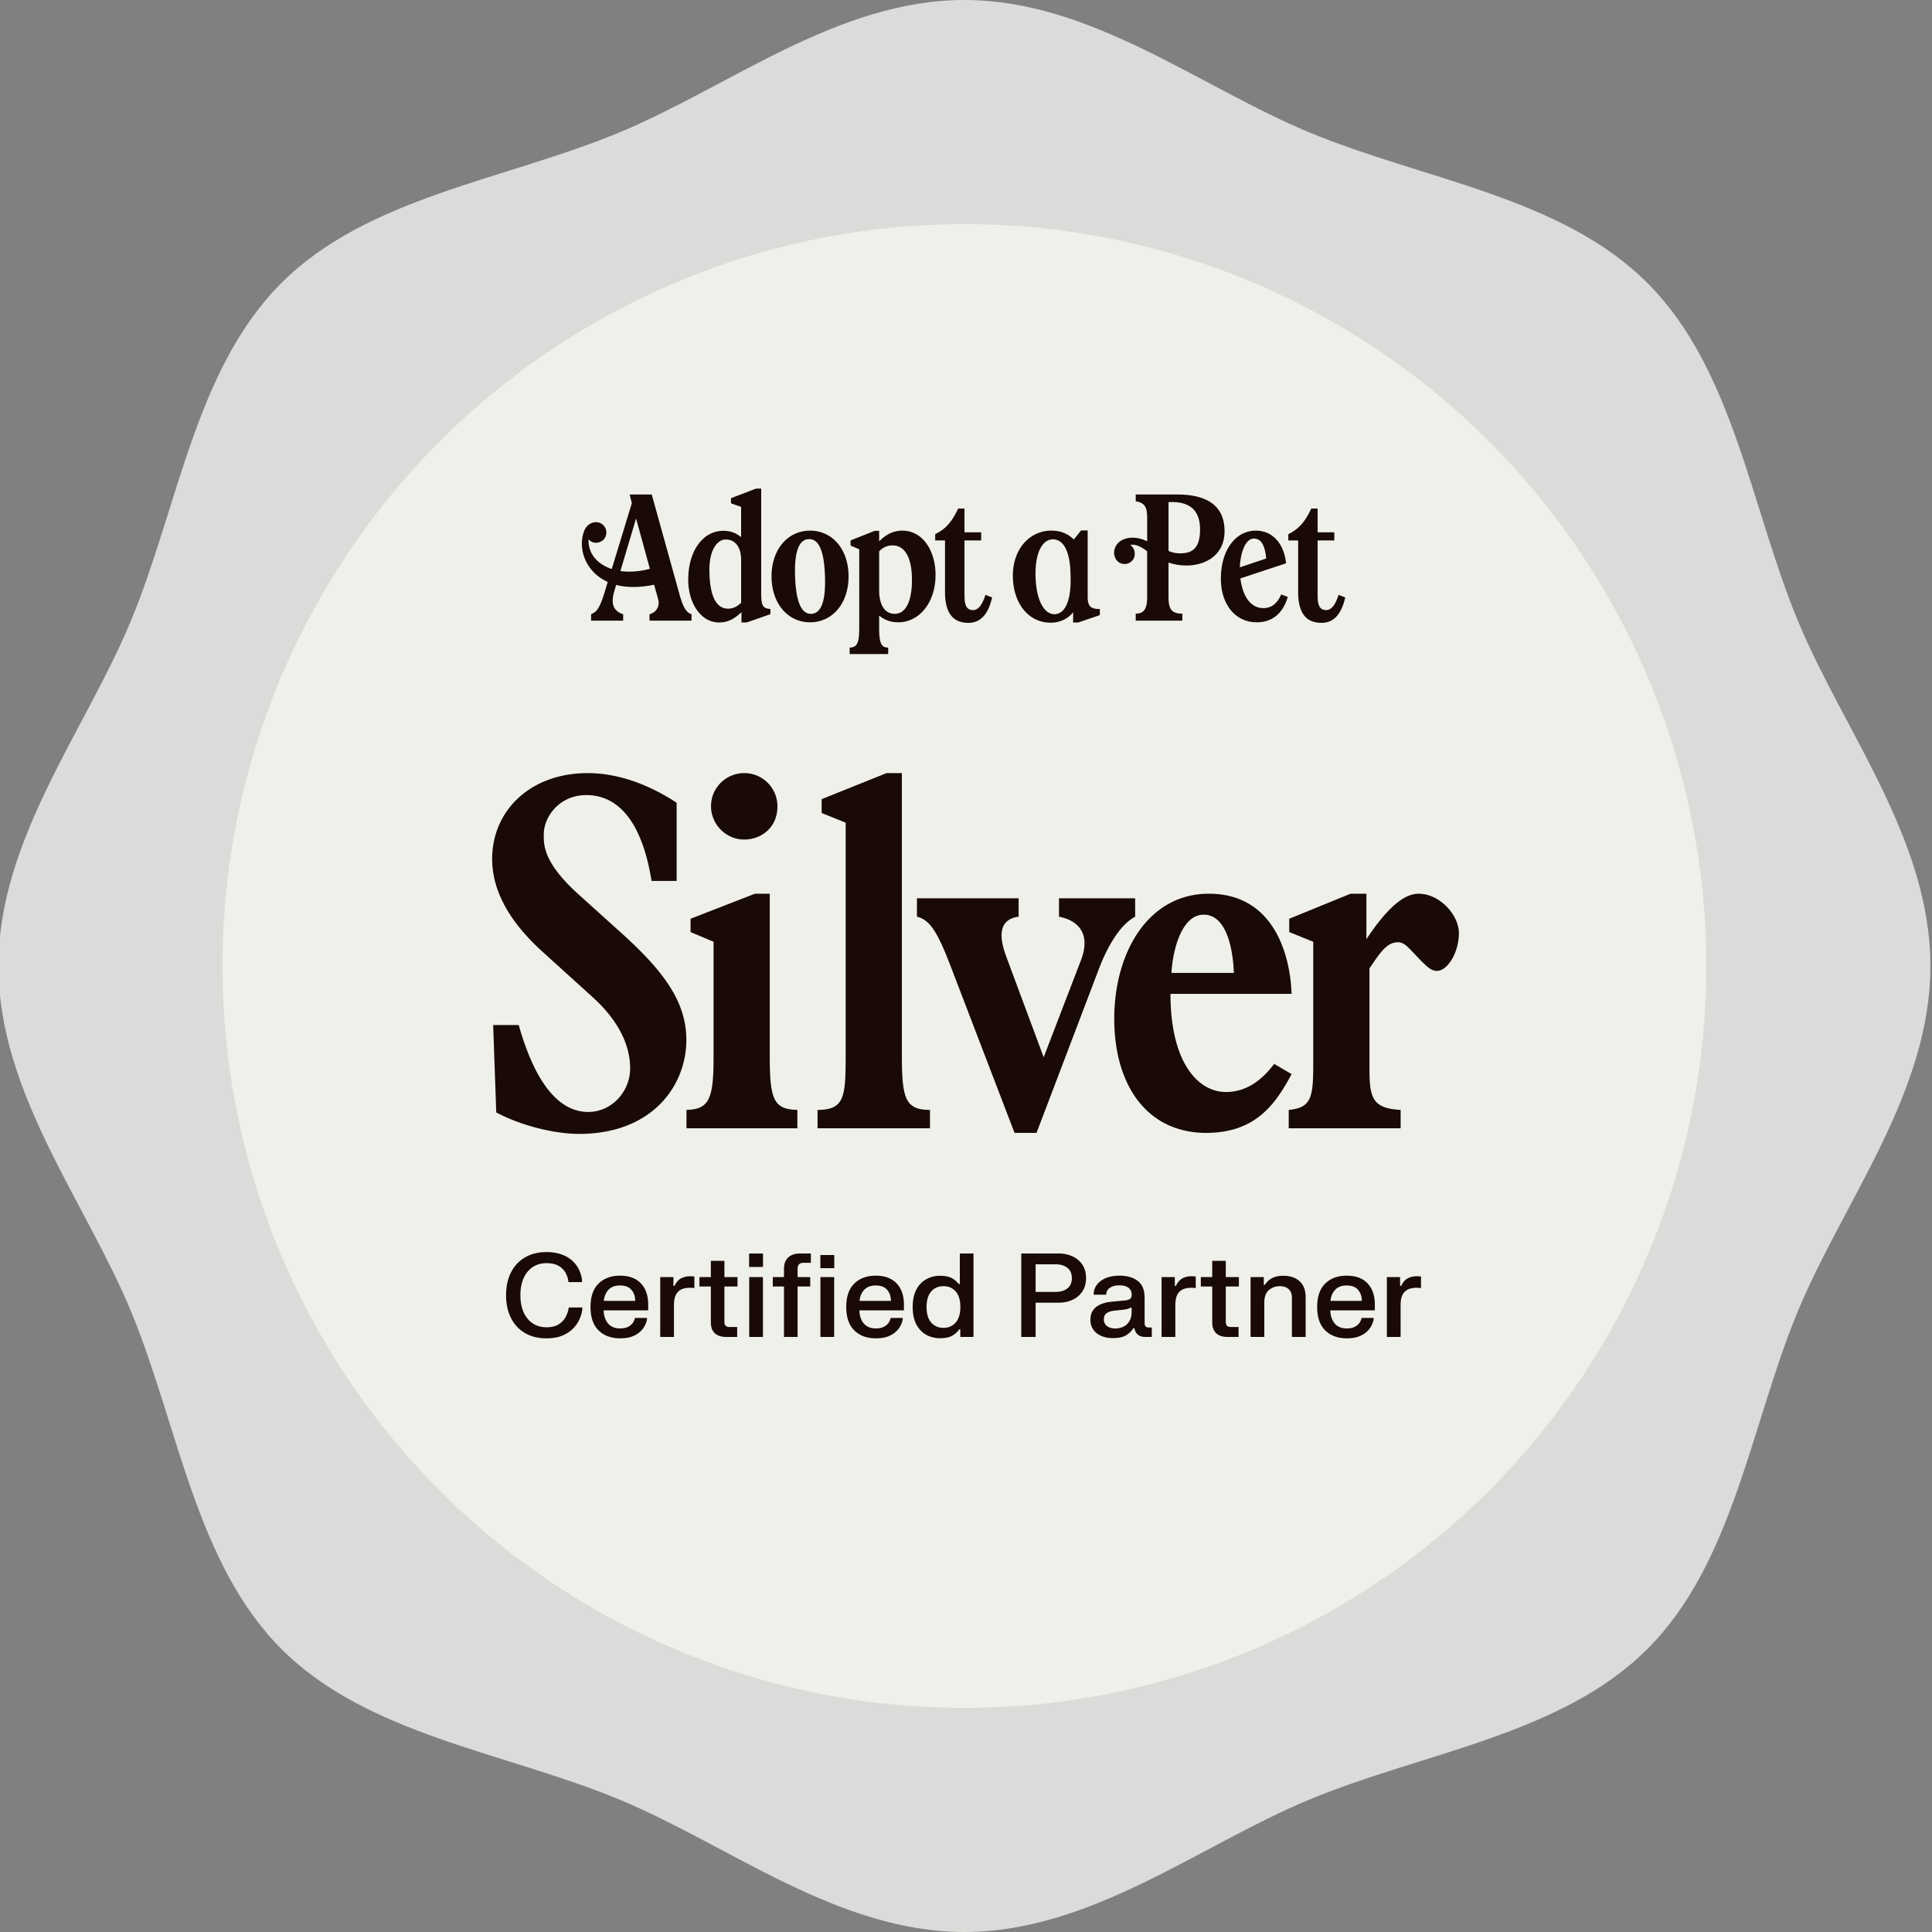 <svg xmlns="http://www.w3.org/2000/svg" width="500" height="500" fill="none"><rect width="100%" height="100%" fill="#808080" stroke="none"/><g clip-path="url(#a)"><path fill="#DBDBD9" d="M499.586 250c0 32.786-22.475 60.843-34.294 89.327-12.246 29.531-16.663 65.184-38.945 87.428-22.243 22.245-57.893 26.702-87.421 38.948C310.444 477.523 282.35 500 249.567 500c-32.783 0-60.839-22.477-89.321-34.297-29.528-12.246-65.178-16.664-87.421-38.948-22.243-22.283-26.7-57.897-38.945-87.428C22.061 310.843-.414 282.747-.414 250s22.475-60.843 34.294-89.327c12.245-29.531 16.663-65.184 38.945-87.428C95.068 51 130.718 46.582 160.246 34.297 188.728 22.477 216.822 0 249.567 0c32.744 0 60.838 22.477 89.359 34.297 29.528 12.246 65.178 16.664 87.421 38.948 22.282 22.244 26.699 57.897 38.945 87.428 11.819 28.484 34.294 56.58 34.294 89.327Z"/><circle cx="249.586" cy="250" r="192" fill="#F0F0EB"/><path fill="#190A05" d="M175.115 207.751v20.236h-6.48c-.926-5.29-3.836-22.22-16.929-22.22-6.878 0-10.978 5.555-10.978 10.184 0 2.646-.264 7.275 9.391 15.871l10.712 9.655c10.846 9.787 16.797 17.723 16.797 27.642 0 11.771-8.729 24.336-27.774 24.336-5.819 0-14.416-1.852-21.426-5.555l-.793-22.616h6.612c1.984 6.877 7.01 22.484 17.988 22.484 6.216 0 10.845-5.423 10.845-11.242 0-7.01-3.968-13.358-10.052-18.781l-12.697-11.506c-7.142-6.481-12.961-14.549-12.961-23.939 0-12.433 9.787-22.22 24.732-22.22 8.333 0 16.401 3.307 23.013 7.671Zm9.553 65.601v-29.626l-5.952-2.513v-3.439l16.665-6.481h3.835v42.191c0 11.11 1.058 13.622 7.142 13.755V292h-28.7v-4.761c6.084-.133 7.01-3.175 7.01-13.887Zm7.936-73.272c4.893 0 8.596 3.968 8.596 8.597 0 5.555-4.232 8.597-8.596 8.597-4.894 0-8.597-4.1-8.597-8.597 0-4.893 3.968-8.597 8.597-8.597Zm26.252 12.829-6.216-2.512v-3.571l16.797-6.746h3.967v73.139c0 11.11.926 14.02 7.274 14.02V292h-29.097v-4.761c7.01 0 7.275-3.439 7.275-14.152v-60.178Zm55.215 19.575h19.706v4.761c-5.026 2.645-8.332 10.845-9.126 12.829l-16.4 43.116h-5.687l-16.532-43.116c-3.307-8.597-5.29-12.035-8.729-12.829v-4.761h26.319v4.761c-5.29.661-5.025 5.29-3.306 10.052l9.787 26.319 9.655-25.129c2.645-6.877-.794-10.316-5.687-11.242v-4.761Zm60.19 24.732h-31.345c0 17.194 6.745 25.394 14.416 25.394 6.877 0 10.977-5.423 12.432-7.275l4.497 2.646c-4.1 7.671-9.258 15.209-22.087 15.209-15.475 0-23.807-12.564-23.807-29.493 0-17.326 8.862-32.404 24.468-32.404 17.59 0 21.161 17.194 21.426 25.923Zm-31.081-5.423h16.136c-.133-4.496-1.323-15.077-7.804-15.077-5.819 0-8.067 9.523-8.332 15.077Zm50.443-20.5v11.771c5.423-8.2 9.788-11.771 13.491-11.771 5.555 0 10.448 5.555 10.448 10.184 0 5.026-2.91 9.787-5.687 9.787-1.323 0-2.381-.793-4.894-3.438-2.512-2.646-3.571-3.968-5.158-3.968-3.042 0-4.761 2.91-7.406 6.745v25.923c0 7.671.793 10.316 8.068 10.713V292H333.52v-4.761c6.084-.529 6.348-3.571 6.348-12.433v-31.08l-6.216-2.513v-3.439l15.871-6.481h4.1ZM130.975 335.2c0-2.29.43-4.27 1.29-5.94.86-1.67 2.07-2.955 3.63-3.855 1.56-.91 3.395-1.365 5.505-1.365 1.56 0 2.905.215 4.035.645 1.14.43 2.08 1.005 2.82 1.725.74.71 1.3 1.5 1.68 2.37.39.86.62 1.72.69 2.58v.45h-3.51c-.06-.76-.285-1.515-.675-2.265-.38-.76-.975-1.39-1.785-1.89-.81-.5-1.885-.75-3.225-.75-1.35 0-2.535.335-3.555 1.005-1.01.67-1.795 1.625-2.355 2.865-.56 1.24-.84 2.715-.84 4.425s.28 3.185.84 4.425c.56 1.24 1.345 2.195 2.355 2.865 1.02.67 2.205 1.005 3.555 1.005 1.33 0 2.4-.265 3.21-.795.82-.54 1.425-1.205 1.815-1.995.4-.79.645-1.565.735-2.325h3.51v.45c-.09.86-.335 1.73-.735 2.61-.39.88-.96 1.695-1.71 2.445-.74.74-1.675 1.34-2.805 1.8-1.13.45-2.48.675-4.05.675-2.11 0-3.945-.45-5.505-1.35-1.56-.91-2.77-2.2-3.63-3.87-.86-1.67-1.29-3.65-1.29-5.94Zm21.853 3.045c0-2.67.69-4.685 2.07-6.045 1.39-1.37 3.25-2.055 5.58-2.055s4.125.665 5.385 1.995c1.26 1.33 1.89 3.16 1.89 5.49v1.485h-11.52c.03 1.41.41 2.545 1.14 3.405.73.85 1.76 1.275 3.09 1.275.86 0 1.56-.14 2.1-.42.54-.28.95-.63 1.23-1.05.28-.42.455-.835.525-1.245h3.12v.45c-.1.51-.295 1.045-.585 1.605s-.71 1.085-1.26 1.575c-.54.49-1.23.89-2.07 1.2-.83.3-1.835.45-3.015.45-2.34 0-4.205-.685-5.595-2.055-1.39-1.37-2.085-3.39-2.085-6.06Zm3.45-1.575h8.115c-.01-1.17-.34-2.125-.99-2.865-.64-.75-1.625-1.125-2.955-1.125-1.3 0-2.295.38-2.985 1.14-.69.75-1.085 1.7-1.185 2.85Zm14.588-6.165h3.42v2.28h.3c.21-.51.515-.97.915-1.38.4-.41.935-.715 1.605-.915.68-.2 1.545-.245 2.595-.135v3c-1.04-.13-1.96-.09-2.76.12a3.12 3.12 0 0 0-1.86 1.335c-.44.68-.66 1.66-.66 2.94V346h-3.555v-15.495Zm10.147 0h2.955v-4.2h3.51v4.2h3.39v2.445h-3.39v9.195c0 .85.425 1.275 1.275 1.275h2.025V346h-2.85c-1.25 0-2.225-.315-2.925-.945-.69-.64-1.035-1.575-1.035-2.805v-9.3h-2.955v-2.445Zm12.85-6.09h3.6v3.48h-3.6v-3.48Zm.03 6.09h3.555V346h-3.555v-15.495Zm6.104 2.445v-2.445h2.895v-2.085c0-1.33.37-2.33 1.11-3 .74-.68 1.775-1.02 3.105-1.02h2.745v2.415h-1.92c-1.01 0-1.515.525-1.515 1.575v2.115h3.27v2.445h-3.27V346h-3.525v-13.05h-2.895Zm12.315-8.145h3.6v3.39h-3.6v-3.39Zm.015 5.7h3.555V346h-3.555v-15.495Zm6.683 7.74c0-2.67.69-4.685 2.07-6.045 1.39-1.37 3.25-2.055 5.58-2.055s4.125.665 5.385 1.995c1.26 1.33 1.89 3.16 1.89 5.49v1.485h-11.52c.03 1.41.41 2.545 1.14 3.405.73.85 1.76 1.275 3.09 1.275.86 0 1.56-.14 2.1-.42.54-.28.95-.63 1.23-1.05.28-.42.455-.835.525-1.245h3.12v.45c-.1.51-.295 1.045-.585 1.605s-.71 1.085-1.26 1.575c-.54.49-1.23.89-2.07 1.2-.83.3-1.835.45-3.015.45-2.34 0-4.205-.685-5.595-2.055-1.39-1.37-2.085-3.39-2.085-6.06Zm3.45-1.575h8.115c-.01-1.17-.34-2.125-.99-2.865-.64-.75-1.625-1.125-2.955-1.125-1.3 0-2.295.38-2.985 1.14-.69.75-1.085 1.7-1.185 2.85Zm29.482 9.33h-3.42v-1.965h-.3c-.34.58-.905 1.11-1.695 1.59-.78.47-1.86.705-3.24.705-1.31 0-2.505-.295-3.585-.885-1.07-.6-1.92-1.495-2.55-2.685-.63-1.2-.945-2.705-.945-4.515 0-1.81.315-3.31.945-4.5.63-1.19 1.48-2.08 2.55-2.67 1.08-.6 2.275-.9 3.585-.9 1.38 0 2.445.23 3.195.69.75.46 1.29.935 1.62 1.425h.3v-7.89h3.54V346Zm-3.405-7.755c0-1.75-.4-3.085-1.2-4.005-.8-.92-1.855-1.38-3.165-1.38-1.32 0-2.38.46-3.18 1.38-.8.92-1.2 2.255-1.2 4.005 0 1.76.4 3.1 1.2 4.02.8.92 1.86 1.38 3.18 1.38 1.31 0 2.365-.46 3.165-1.38.8-.92 1.2-2.26 1.2-4.02Zm15.762-13.845h9.645c1.32 0 2.52.245 3.6.735s1.935 1.21 2.565 2.16c.64.94.96 2.09.96 3.45 0 1.37-.32 2.53-.96 3.48-.63.95-1.485 1.675-2.565 2.175-1.08.49-2.28.735-3.6.735h-5.925V346h-3.72v-21.6Zm3.72 2.805v7.14h5.205c1.25 0 2.255-.305 3.015-.915.77-.61 1.155-1.495 1.155-2.655 0-1.17-.385-2.055-1.155-2.655-.76-.61-1.765-.915-3.015-.915h-5.205Zm15.023 7.86v-.45c.17-1.37.85-2.455 2.04-3.255 1.2-.81 2.765-1.215 4.695-1.215 1.94 0 3.5.455 4.68 1.365 1.18.91 1.77 2.365 1.77 4.365v6.585c0 .73.365 1.095 1.095 1.095h.765V346h-1.575c-.96 0-1.665-.22-2.115-.66-.45-.44-.715-.97-.795-1.59h-.3c-.39.66-.985 1.25-1.785 1.77-.8.52-1.97.78-3.51.78-1.7 0-3.095-.425-4.185-1.275-1.08-.86-1.62-2.01-1.62-3.45 0-1.03.24-1.87.72-2.52.48-.66 1.125-1.16 1.935-1.5.81-.34 1.715-.56 2.715-.66l3.555-.345c.58-.05 1.015-.175 1.305-.375.3-.21.45-.57.45-1.08 0-.8-.275-1.405-.825-1.815-.55-.42-1.33-.63-2.34-.63-1 0-1.815.205-2.445.615-.62.4-.95 1-.99 1.8h-3.24Zm2.64 6.39c0 .72.27 1.295.81 1.725.55.42 1.28.63 2.19.63.67 0 1.325-.14 1.965-.42.64-.29 1.17-.755 1.59-1.395.42-.65.63-1.515.63-2.595v-.96h-.3c-.23.13-.495.24-.795.33-.29.08-.73.15-1.32.21l-1.995.21c-.85.08-1.525.295-2.025.645-.5.34-.75.88-.75 1.62Zm14.94-10.95h3.42v2.28h.3c.21-.51.515-.97.915-1.38.4-.41.935-.715 1.605-.915.68-.2 1.545-.245 2.595-.135v3c-1.04-.13-1.96-.09-2.76.12a3.12 3.12 0 0 0-1.86 1.335c-.44.68-.66 1.66-.66 2.94V346h-3.555v-15.495Zm10.147 0h2.955v-4.2h3.51v4.2h3.39v2.445h-3.39v9.195c0 .85.425 1.275 1.275 1.275h2.025V346h-2.85c-1.25 0-2.225-.315-2.925-.945-.69-.64-1.035-1.575-1.035-2.805v-9.3h-2.955v-2.445Zm12.88 0h3.42v1.995h.3c.17-.3.44-.63.81-.99.37-.37.875-.685 1.515-.945.65-.26 1.48-.39 2.49-.39 1.74 0 3.125.47 4.155 1.41 1.04.94 1.56 2.315 1.56 4.125V346h-3.555v-10.08c0-1.04-.285-1.81-.855-2.31-.57-.5-1.33-.75-2.28-.75-1.08 0-2.02.34-2.82 1.02-.79.67-1.185 1.73-1.185 3.18V346h-3.555v-15.495Zm17.236 7.74c0-2.67.69-4.685 2.07-6.045 1.39-1.37 3.25-2.055 5.58-2.055s4.125.665 5.385 1.995c1.26 1.33 1.89 3.16 1.89 5.49v1.485h-11.52c.03 1.41.41 2.545 1.14 3.405.73.85 1.76 1.275 3.09 1.275.86 0 1.56-.14 2.1-.42.54-.28.95-.63 1.23-1.05.28-.42.455-.835.525-1.245h3.12v.45c-.1.51-.295 1.045-.585 1.605s-.71 1.085-1.26 1.575c-.54.49-1.23.89-2.07 1.2-.83.3-1.835.45-3.015.45-2.34 0-4.205-.685-5.595-2.055-1.39-1.37-2.085-3.39-2.085-6.06Zm3.45-1.575h8.115c-.01-1.17-.34-2.125-.99-2.865-.64-.75-1.625-1.125-2.955-1.125-1.3 0-2.295.38-2.985 1.14-.69.75-1.085 1.7-1.185 2.85Zm14.587-6.165h3.42v2.28h.3c.21-.51.515-.97.915-1.38.4-.41.935-.715 1.605-.915.68-.2 1.545-.245 2.595-.135v3c-1.04-.13-1.96-.09-2.76.12a3.12 3.12 0 0 0-1.86 1.335c-.44.68-.66 1.66-.66 2.94V346h-3.555v-15.495ZM326.977 157.377c-3.673 0-5.484-3.676-5.962-7.684l11.829-3.914c-.478-4.63-3.147-8.449-7.869-8.449-5.247 0-9.014 5.109-9.014 12.41 0 6.73 3.769 11.313 9.3 11.313 3.958 0 6.774-2.291 8.014-6.587l-1.718-.621c-.953 2.291-2.48 3.532-4.578 3.532h-.002Zm-2.48-17.994c1.86 0 2.862 1.67 3.196 5.155l-6.82 2.291c.142-3.914 1.478-7.446 3.624-7.446ZM304.657 127.974h-10.731v1.766c2.48.383 2.958 1.719 2.958 4.248v6.109c-3.769-1.91-8.06-.858-8.538 2.578-.142 1.623.763 2.96 2.194 3.245 1.431.287 2.909-.716 3.1-2.148.142-1.099-.191-2.004-1.098-2.721 1.098-.333 2.718.334 4.34 1.624v11.838c0 3.102-.858 4.296-2.958 4.296v1.815h12.067v-1.815c-3.005 0-3.578-1.432-3.578-4.392v-8.831c6.487 2.195 14.5-.287 14.5-8.066 0-3.581-1.193-9.546-12.258-9.546h.002Zm.763 15.226c-1.049 0-2.051-.191-3.005-.621v-12.648h.907c4.722 0 7.249 2.291 7.249 7.064s-1.86 6.205-5.151 6.205ZM281.492 154.369v-17.087h-1.718l-1.86 2.339c-1.382-1.336-3.1-2.195-5.389-2.291-5.771-.238-10.54 4.535-10.397 12.028.142 6.445 3.673 11.551 9.444 11.789 2.48.096 4.769-.907 6.153-2.72v2.673h1.336l5.58-1.91v-1.575c-2.48 0-3.149-.763-3.149-3.245v-.001Zm-8.489 4.581c-2.575.096-4.769-3.102-5.009-9.69-.142-6.396 1.814-9.594 4.436-9.689 2.624-.047 4.578 2.815 4.626 9.403.238 6.587-1.477 9.88-4.053 9.976ZM209.639 137.329c-5.818 0-9.969 4.917-9.969 11.838 0 6.92 4.149 11.884 9.969 11.884 5.82 0 9.969-4.917 9.969-11.884 0-6.968-4.149-11.838-9.969-11.838Zm.333 21.527c-2.575.096-3.958-3.055-4.197-9.545-.24-6.49.953-9.69 3.529-9.786 2.575-.095 3.958 2.912 4.197 9.499.238 6.492-.953 9.737-3.529 9.832ZM196.999 153.319v-26.872h-1.335l-6.487 2.481v1.337l2.623.907v7.829c-1.527-1.195-2.863-1.624-4.627-1.624-5.342 0-9.062 5.347-9.062 12.648 0 6.158 3.338 11.073 7.964 11.073 2.051 0 3.769-.716 5.818-2.673v2.673h1.336l6.153-2.148v-1.337c-2.002-.191-2.385-.811-2.385-4.296l.002.002Zm-5.198 2.673c-1.144 1.098-2.193 1.528-3.386 1.528-3.1 0-4.818-3.341-4.818-10.166 0-4.773 1.86-7.733 4.245-7.733 2.384 0 3.958 1.91 3.958 5.298v11.073h.001ZM175.873 153.892l-7.203-25.918h-5.724l.573 2.244-5.197 17.04c-3.72-1.241-6.154-3.961-6.009-7.733.382.572 1.097.859 1.477.908 1.432.238 2.863-.716 3.1-2.148.238-1.48-.715-2.865-2.193-3.103-1.144-.238-2.767.429-3.433 2.053-1.813 4.248-.047 10.644 6.009 13.365l-.574 1.958c-1.477 4.821-2.146 5.728-3.72 6.396v1.67h8.298v-1.67c-1.097-.287-1.86-.955-2.289-1.671-.524-.954-.571-2.339-.046-4.152l.524-1.766c2.622.716 5.913.763 9.824-.048 1.049 3.914 1.383 4.343 1.049 5.537-.382 1.241-1.288 1.862-2.242 2.1v1.67h10.874v-1.67c-1.383-.383-2.194-1.862-3.1-5.06l.002-.002Zm-15.311-6.109 4.053-13.604 3.578 13.03c-2.718.717-5.342.908-7.631.574ZM233.485 137.329c-3.004 0-5.008 1.814-5.962 2.768v-2.72h-1.144l-6.249 2.482v1.337l2.242.954v20.191c0 4.057-.524 5.202-2.48 5.251v1.67h9.969v-1.67c-1.813 0-2.338-1.146-2.338-5.251v-3.007c1.145.859 2.576 1.719 4.96 1.719 5.389 0 9.634-5.059 9.634-12.267 0-6.109-3.196-11.456-8.633-11.456l.001-.001Zm-1.955 21.527c-2.814 0-4.007-2.769-4.007-6.062v-10.119c.525-.525 1.574-1.528 3.482-1.528 3.149 0 5.009 3.102 5.009 8.974 0 4.392-1.098 8.735-4.484 8.735ZM251.527 157.88c-1.776-.193-1.92-2.016-1.92-4.177v-13.831h4.319v-2.114h-4.319v-6.146h-1.631c-1.68 3.507-3.215 5.284-5.949 6.627v1.633h2.543v13.302c0 5.379 1.968 8.02 6.047 8.02 3.118 0 5.134-2.161 6.142-6.578l-1.729-.673c-.863 2.834-2.063 4.13-3.503 3.937ZM346.421 153.943c-.864 2.834-2.064 4.13-3.504 3.937-1.775-.193-1.92-2.016-1.92-4.177v-13.831h4.319v-2.114h-4.319v-6.146h-1.631c-1.679 3.507-3.215 5.284-5.949 6.627v1.633h2.543v13.302c0 5.379 1.968 8.02 6.047 8.02 3.12 0 5.135-2.161 6.142-6.578l-1.728-.673Z"/></g><defs><clipPath id="a"><path fill="#fff" d="M0 0h500v500H0z"/></clipPath></defs></svg>